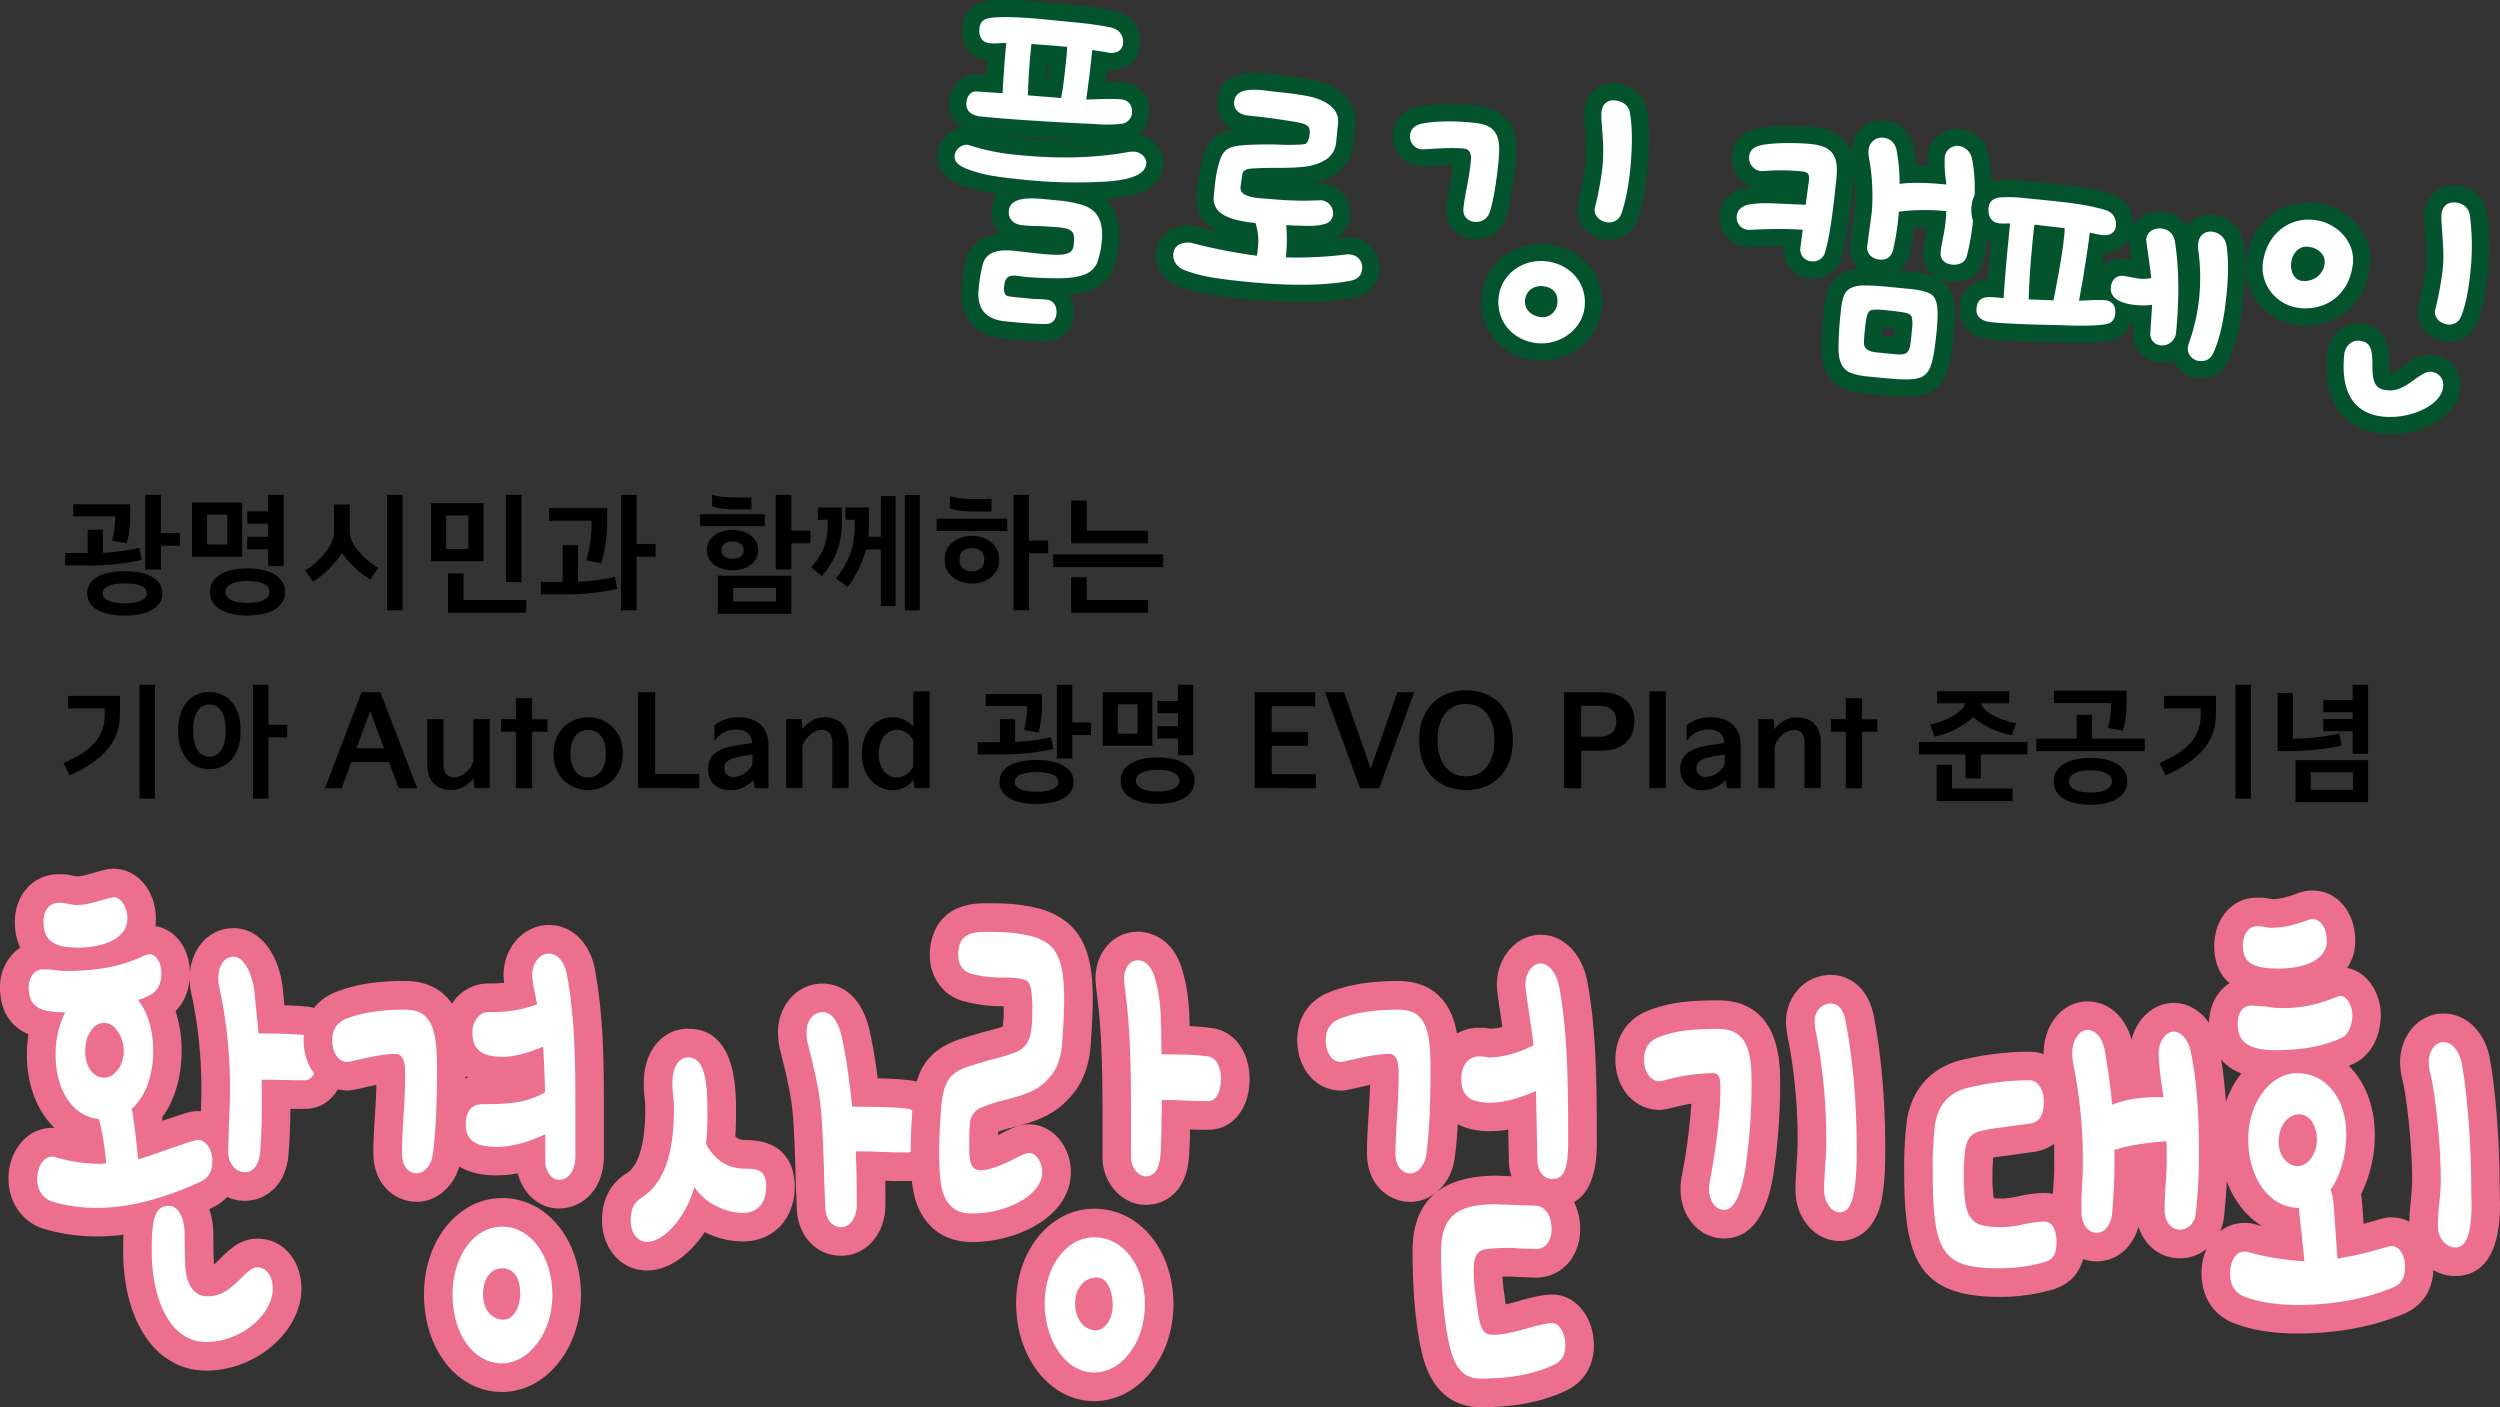 <svg xmlns="http://www.w3.org/2000/svg" viewBox="0 0 1238.75 697.27"><rect x="0" y="0" width="1238.75" height="697.27" fill="#333333" stroke="none"/><defs><style>.cls-1{fill:#ec708d;}.cls-2{fill:#fff;}.cls-3{fill:#03532d;}</style></defs><g id="Layer_2" data-name="Layer 2"><g id="BACKGROUND"><path d="M70.24,277.44a118.12,118.12,0,0,1-26.87,2.73H32.29V274H43.44V262.47H51v11.42a98.35,98.35,0,0,0,18-2.41ZM57.06,255.87H36.28v-6H64.54v6.41a54.61,54.61,0,0,1-1.71,12.93l-7.29-1.33a44.86,44.86,0,0,0,1.52-11Zm23.32,37.81v.63c0,6.41-6.71,10.72-18.56,10.72s-18.57-4.31-18.57-10.72v-.63C43.25,287.27,50,283,61.82,283S80.38,287.27,80.38,293.68Zm-7.66.12c0-2.72-3.55-4.75-10.9-4.75s-10.9,2-10.9,4.75v.38c0,2.73,3.54,4.76,10.9,4.76s10.9-2,10.9-4.76Zm7-29.68h9.44v6.28H79.75v11.8H72v-37h7.73Z"/><path d="M120,249v26.83H95.13V249Zm-7.41,20.81V255h-10v14.78ZM141.2,293v.64c0,6.66-6.72,11.35-18.57,11.35s-18.57-4.69-18.57-11.35V293c0-6.66,6.72-11.35,18.57-11.35S141.2,286.38,141.2,293Zm-7.67.13c0-3-3.55-5.27-10.9-5.27s-10.9,2.29-10.9,5.27v.38c0,3,3.55,5.26,10.9,5.26s10.9-2.28,10.9-5.26Zm-.7-12.62v-8.37H122.51V266h10.32v-6.53H122.51v-6.15h10.32v-8.12h7.74v35.33Z"/><path d="M173.31,263.55c0,5.58,5.83,12.81,14.07,17.89l-3.93,5.7a49,49,0,0,1-14-13.06,53,53,0,0,1-14.19,14.2l-4.06-5.58c8.18-5.07,14.32-13.13,14.32-19V250h7.8Zm18.44-18.33h7.73v57.15h-7.73Z"/><path d="M213.6,249.34h26v28.73h-26Zm7.47,6.09V272h11V255.43Zm8.62,28.67v13.19h31.05v6.28H222V284.1Zm21,4.31V245.22h7.73v43.19Z"/><path d="M286.39,288.22a95.28,95.28,0,0,0,18.31-2.41l1.21,6A118.18,118.18,0,0,1,279,294.5H268v-6.15h10.83v-18.2h7.61ZM293.11,258H272v-6.22h28.84v8.37a74.42,74.42,0,0,1-2.92,19l-7.41-1.52a63.79,63.79,0,0,0,2.6-17.83Zm31.74,11.54v6.28h-9.44v26.58h-7.73V245.22h7.73v24.29Z"/><path d="M379,254.86v5.83H346.88v-5.83Zm-3.36,17.95c0,5.65-5.26,9.77-12.68,9.77s-12.67-4.12-12.67-9.77v-.44c0-5.71,5.26-9.77,12.67-9.77s12.68,4.06,12.68,9.77Zm-3.3-20.42h-7.85c-3.74,0-8.18-.19-11.66-1.59v-5.71c2.91.95,6,1.4,11.66,1.4h7.85Zm-16.66,51.75v-18.9h36.43v18.9Zm1.77-31.39c0,2.53,2.22,4.12,5.51,4.12s5.52-1.59,5.52-4.12v-.32c0-2.54-2.22-4.12-5.52-4.12s-5.51,1.58-5.51,4.12Zm5.83,18.58v6.72h21.23v-6.72Zm38.28-28.41v6.27h-9.45v12.94h-7.73V245.22h7.73v17.7Z"/><path d="M417.14,251.44v7.23c0,10.08-2.66,18.39-9.95,26.82l-5.26-4.44c6.27-6.91,8.24-13,8.24-21.94v-1.59h-4.94v-6.08ZM436.47,266V245.85h7.29v54.49h-7.29v-28.1h-7.35a54.9,54.9,0,0,1-9.07,18.58l-5.83-4.18c7.48-9.39,9.32-17.45,9.32-27.21v-1.91h-4.63v-6.08h11.66v7.61a60,60,0,0,1-.38,6.91Zm11.85-20.74h7.41v57.15h-7.41Z"/><path d="M464.08,263.11V257h35v6.16Zm31,13.82v.7c0,6.6-5.71,11.48-13.5,11.48s-13.5-4.88-13.5-11.48v-.7c0-6.59,5.71-11.41,13.5-11.41S495.07,270.34,495.07,276.93Zm-3.8-23.47h-7.86c-4.69,0-9.19-.18-12.68-1.58v-6c2.92,1,6,1.4,12.68,1.4h7.86ZM487.72,277c0-3.3-2.41-5.46-6.15-5.46s-6.15,2.16-6.15,5.46v.57c0,3.3,2.41,5.51,6.15,5.51s6.15-2.21,6.15-5.51Zm31.62-9.14v6.28H509.9v28.23h-7.73V245.22h7.73v22.64Z"/><path d="M576.35,274.71V281h-54.5v-6.28ZM538.46,286v11.29h30.42v6.28H530.73V286Zm30.29-16.81h-38V248h7.73v15h30.23Z"/><path d="M31.44,378.07c15.19-6.38,20.44-13.76,20.44-24V351H33.75v-6.19H59.44v8.94c0,12.77-7.06,22.52-25,30.47Zm37.69,17.64V339.34h7.63v56.37Z"/><path d="M119.19,361.36v1.32c0,11-6,18.45-15.44,18.45s-15.44-7.44-15.44-18.45v-1.32c0-11,6-18.45,15.44-18.45S119.19,350.35,119.19,361.36Zm-7.37.07c0-7.7-3-12.33-8.07-12.33s-8.06,4.63-8.06,12.33v1.19c0,7.69,3,12.32,8.06,12.32s8.07-4.63,8.07-12.32Zm30.5-2.25v6.19H133v30.34h-7.62V339.34H133v19.84Z"/><path d="M161.06,390.52,179.19,343h9.31l18.19,47.55h-9.13l-4.81-12.95H174.12l-4.81,12.95Zm15.56-19.77h13.63l-6.81-18.39Z"/><path d="M211.68,356.36h8.06v22.33c0,3.63,1.26,6.51,5.26,6.51s8.18-3.63,9.56-8V356.36h8.06v34.16h-7.56l-.5-4.94c-2.13,2.87-5.94,5.88-10.88,5.88-7.5,0-12-4.51-12-12.77Z"/><path d="M248.24,362.55v-6.19h7.38V346h8.06v10.38h7.56v6.19h-7.56v28h-8.06v-28Z"/><path d="M274.3,372.88c0-9.89,7.19-17.46,17.13-17.46s17.13,7.57,17.13,17.46v1.06c0,10.07-7.19,17.52-17.13,17.52s-17.13-7.57-17.13-17.52Zm8.38,1.06c0,6.19,3.06,11.32,8.75,11.32s8.75-5.13,8.75-11.32v-1.06c0-6.13-3-11.26-8.75-11.26s-8.75,5.13-8.75,11.26Z"/><path d="M316.18,390.52V343h8.43v40.54h21.88v7Z"/><path d="M353.11,374.38c2.69-3,7.06-4.32,12.38-5.13l7.19-1.13c-.38-4.38-3.07-6.69-8.26-6.69A13.31,13.31,0,0,0,354,367.18v-7.82a18.65,18.65,0,0,1,12.12-3.94c8,0,14.69,4.07,14.69,14.14v21h-6.75l-.75-3.94c-3.19,3.06-6.56,4.88-11.5,4.88-6.88,0-10.94-4-10.94-10.51A9.94,9.94,0,0,1,353.11,374.38ZM363.36,385a10.89,10.89,0,0,0,9.5-6.44v-4.75l-4.06.68c-6.31,1.07-7.69,2.07-8.75,3.07a4.1,4.1,0,0,0-1.19,3A4.18,4.18,0,0,0,363.36,385Z"/><path d="M389.55,390.52V356.36h7.56l.5,4.94c2.13-2.87,5.94-5.88,10.88-5.88,7.5,0,12,4.51,12,12.76v22.34h-8.07V368.18c0-3.62-1.25-6.5-5.25-6.5s-8.19,3.63-9.56,8v20.83Z"/><path d="M442.36,355.42A13.35,13.35,0,0,1,452.55,360V342.6h8.06v47.92h-7.56l-.5-4.13a12.53,12.53,0,0,1-10.19,5.07c-8.25,0-15.31-6.82-15.31-18S434.11,355.42,442.36,355.42Zm1.87,29.84a9.51,9.51,0,0,0,8.32-5.44V367.06a9,9,0,0,0-8.19-5.44c-4.19,0-8.94,3.75-8.94,11.82S439.86,385.26,444.23,385.26Z"/><path d="M521.92,371.12a116.13,116.13,0,0,1-26.5,2.7H484.48v-6.07h11V356.36H503v11.26a95.74,95.74,0,0,0,17.75-2.38Zm-13-21.27h-20.5v-5.94h27.87v6.32A54.18,54.18,0,0,1,514.61,363l-7.19-1.31a44.49,44.49,0,0,0,1.5-10.89Zm23,37.29v.63c0,6.32-6.62,10.57-18.31,10.57s-18.32-4.25-18.32-10.57v-.63c0-6.32,6.63-10.57,18.32-10.57S531.92,380.82,531.92,387.14Zm-7.56.13c0-2.7-3.5-4.7-10.75-4.7s-10.76,2-10.76,4.7v.37c0,2.69,3.5,4.69,10.76,4.69s10.75-2,10.75-4.69ZM531.3,358h9.31v6.19H531.3v11.64h-7.63V339.34h7.63Z"/><path d="M571,343V369.5H546.47V343Zm-7.31,20.53V349h-9.82v14.58Zm28.25,22.95v.63c0,6.57-6.63,11.2-18.32,11.2s-18.31-4.63-18.31-11.2v-.63c0-6.56,6.63-11.19,18.31-11.19S591.92,380,591.92,386.51Zm-7.57.13c0-2.94-3.5-5.19-10.75-5.19s-10.75,2.25-10.75,5.19V387c0,2.94,3.5,5.19,10.75,5.19S584.35,390,584.35,387Zm-.68-12.45v-8.26H573.48v-6.07h10.19v-6.44H573.48v-6.07h10.19v-8h7.62v34.85Z"/><path d="M621.66,390.52V343h30v6.88H630.1v12.77h18.06v6.88H630.1v14.07H652v6.95Z"/><path d="M656.53,343H666l13.19,37.79L692.41,343h8.31l-17.31,47.55h-9.5Z"/><path d="M703.22,366.18c0-14,8.87-24.15,23.19-24.15s23.19,10.14,23.19,24.15v1.13c0,14-8.81,24.15-23.19,24.15s-23.19-10.14-23.19-24.15Zm9.12,1.13c0,10.2,5.19,17.39,14.07,17.39s14.06-7.19,14.06-17.39v-1.13c0-10.19-5.12-17.39-14.06-17.39s-14.07,7.2-14.07,17.39Z"/><path d="M775,390.52V343h19.06c8.82,0,15.75,5,15.75,13.95v1c0,8.95-6.93,14-15.75,14H783.47v18.64Zm8.44-25.46h9.37c4.75,0,8.06-2.76,8.06-7.2v-.94c0-4.44-3.31-7.19-8.06-7.19h-9.37Z"/><path d="M817.34,390.52V342.6h8.06v47.92Z"/><path d="M834.83,374.38c2.69-3,7.07-4.32,12.38-5.13l7.19-1.13c-.38-4.38-3.06-6.69-8.25-6.69a13.32,13.32,0,0,0-10.44,5.75v-7.82a18.66,18.66,0,0,1,12.13-3.94c8,0,14.68,4.07,14.68,14.14v21h-6.75l-.75-3.94c-3.18,3.06-6.56,4.88-11.5,4.88-6.87,0-10.94-4-10.94-10.51A9.94,9.94,0,0,1,834.83,374.38ZM845.09,385a10.89,10.89,0,0,0,9.5-6.44v-4.75l-4.07.68c-6.31,1.07-7.68,2.07-8.75,3.07a4.1,4.1,0,0,0-1.19,3A4.19,4.19,0,0,0,845.09,385Z"/><path d="M871.27,390.52V356.36h7.56l.5,4.94c2.13-2.87,5.94-5.88,10.88-5.88,7.5,0,12,4.51,12,12.76v22.34h-8.06V368.18c0-3.62-1.25-6.5-5.25-6.5s-8.19,3.63-9.57,8v20.83Z"/><path d="M907.21,362.55v-6.19h7.37V346h8.07v10.38h7.56v6.19h-7.56v28h-8.07v-28Z"/><path d="M950.83,367.62h53.75v6.2H981.52V385.7h-7.63V373.82H950.83Zm5.56-8.63c9-1.88,16.5-6.51,17.38-10.51H959.83v-6h35.76v6H981.65c.81,3.94,7.93,8,17.37,9.88l-2.12,5.95c-8.07-1.69-14.75-4.95-19.19-9A41.31,41.31,0,0,1,958.58,365Zm10.82,20v11.76h30v6.19H959.58V379Z"/><path d="M1036.58,366h26.12v6.19H1009V366h20V354.23h7.63ZM1054,386.83v.69c0,6.57-6.63,11.26-18.19,11.26s-18.19-4.69-18.19-11.26v-.69c0-6.57,6.63-11.26,18.19-11.26S1054,380.26,1054,386.83Zm-7.94-38.48H1017.7v-6.13h36v6.88A53.25,53.25,0,0,1,1052,362l-7.57-1.37a38.93,38.93,0,0,0,1.63-11.14Zm.37,38.6c0-2.94-3.5-5.25-10.62-5.25S1025.2,384,1025.2,387v.44c0,2.94,3.5,5.26,10.63,5.26s10.62-2.32,10.62-5.26Z"/><path d="M1070,378.07c15.19-6.38,20.44-13.76,20.44-24V351h-18.13v-6.19H1098v8.94c0,12.77-7.06,22.52-25,30.47Zm37.69,17.64V339.34h7.63v56.37Z"/><path d="M1160.26,369.44c-11.19,2.25-19.12,2.87-31.69,2.75V343.41h7.57v22.65h.31a108.07,108.07,0,0,0,22.63-2.63Zm-22.81,28V376.63h35.94v20.83Zm7.5-14.76v8.69h20.94V382.7Zm20.81-43.36h7.63V373.5h-7.63V362.3H1151.2v-6.07h14.56v-3.31H1151.2v-6.07h14.56Z"/><path class="cls-1" d="M102.18,679.14c-24.61,0-41.16-23.91-41.16-59.5,0-2.15,0-4.88.18-7.86a107.94,107.94,0,0,1-13.55.87,91.55,91.55,0,0,1-25.19-3.54c-10.92-3-18.25-13-18.25-25,0-14.16,9.45-25.25,21.52-25.25.42,0,.84,0,1.25,0-8.51-8.26-13.65-21.12-13.65-36.24a66.41,66.41,0,0,1,.76-10.17C2.84,507.59,0,497.8,0,489.19a23.57,23.57,0,0,1,10-19.65A30.09,30.09,0,0,1,7.37,456.7c0-13.39,9.25-23.49,21.51-23.49a26.21,26.21,0,0,1,7.19.67l1.79.34h1c.18,0,1.91-.06,7.37-1.68,6.41-1.94,8.32-2.1,10-2.1,11.77,0,21,10.87,21,24.75a26.43,26.43,0,0,1-.25,3.7c9.93,1.61,17.09,11.06,17.09,23.24v.33c.91-13,9.9-22.55,21.62-22.55,14.55,0,22.75,14.92,24.41,29.71l.85,8.49c4.34.13,7.94.34,10.87.63,11.37.92,19.58,11.56,19.58,25.45,0,14.63-8.46,25.25-20.12,25.25h-5.76l-1.65,0c0,7.69-.33,15.14-.92,22.72C141.57,588,131.08,595,121.3,595a20.94,20.94,0,0,1-8.71-1.9,24.11,24.11,0,0,1-7.9,5.5l-1,.46a38.48,38.48,0,0,1,2,12.5c0,6.27.17,11.46.31,15a43.07,43.07,0,0,0,3.46-3.26,56.18,56.18,0,0,1,6.79-5.89,19.45,19.45,0,0,1,11.41-3.67c12.37,0,21.7,10.64,21.7,24.75C149.31,659.78,126.85,679.14,102.18,679.14ZM80.55,555.34l1.82-.62c10.45-3.52,12.33-4.15,15.43-4.15.58,0,1.15,0,1.72.08.17-3.58.26-7.13.26-10.59a222.41,222.41,0,0,0-4.71-46.61,35.41,35.41,0,0,1-1.08-8.8v-.13c-.44,6.71-2.78,12.21-7,16.46a62,62,0,0,1,3,19.43c0,13.26-3.41,24.77-9.72,33.32C80.4,554.25,80.48,554.79,80.55,555.34Z"/><path class="cls-2" d="M20.82,480.37h3.51l6.83.76c16.66,0,28.76-2,40.69-7.81l2.1-.5c3.51,0,6,4.28,6,9.31,0,7.81-3.68,11.09-11.57,13.35,4.91,6,7.54,15.61,7.54,24.93,0,12.34-3.68,22.92-10.7,29,.71,1.76,2.46,16.11,3.16,24.93,1.75-.25,7-2,16-5.29,8.24-2.77,12.62-4.28,13.5-4.28,4.21,0,7.36,4.78,7.36,10.57,0,5-2.1,8.57-6.13,10.33-18.77,8.56-35.77,12.85-51.38,12.85a77.32,77.32,0,0,1-21.4-3c-4.73-1.26-7.89-5.54-7.89-11.33,0-6,3.16-11.08,7.37-11.08.88,0,1.4,0,1.58.25a77,77,0,0,0,20.51,3.27,20.34,20.34,0,0,0,4.74-.25,147.67,147.67,0,0,0-3.51-21.66l-.17-.25c-12.63-1.26-21.4-13.85-21.4-31.73a46.45,46.45,0,0,1,4.74-21.15c-11.93,0-18.07-2.27-18.07-12.34C14.15,484.15,17.31,480.37,20.82,480.37Zm8.07-33a12.21,12.21,0,0,1,3.68.25l2.63.51a12.17,12.17,0,0,0,3.68.25c2.63,0,6.31-.76,11.4-2.27a38,38,0,0,1,6-1.51c4,0,6.84,5.29,6.84,10.58,0,9.82-11.75,14.35-24.37,14.35-11.23,0-17.19-2.77-17.19-12.84C21.52,450.9,24.68,447.38,28.89,447.38ZM51.68,534c4.91,0,9.65-6,9.65-13.09,0-7.31-4.56-14.11-9.65-14.11-5.43,0-9.47,6.3-9.47,14.11S46.25,534,51.68,534Zm23.5,85.63c0-15.11,1.4-22.16,8.42-22.16,4.91,0,7.89,6.29,7.89,14.1,0,6.55.17,12.09.35,16.37.52,7.81,3.86,14.36,10.87,14.36,6.31,0,10.7-2.78,16.83-9.07a39.9,39.9,0,0,1,4.91-4.28,5.21,5.21,0,0,1,3.16-1c4.38,0,7.54,4.53,7.54,10.58,0,12.84-15.78,26.44-33,26.44C85.35,665,75.18,645.83,75.18,619.64Zm40.51-145.57c5.61,0,9.47,9.32,10.34,17.13l2.11,20.9c10,0,17.53.25,22.44.76,4,.25,6.67,5.29,6.67,11.33s-2.46,11.08-6,11.08h-5.43L135,535h-5.43c.17,1.76.17,6.3.17,13.1,0,8.56-.35,16.11-.87,22.91-.53,6.05-3.33,9.83-7.54,9.83-4.39,0-8.24-4.29-8.24-10.08l.35-15.11c.35-5.29.52-10.58.52-15.61a235.23,235.23,0,0,0-5.08-49.87,21.08,21.08,0,0,1-.7-5.54C108.15,478.36,111.3,474.07,115.69,474.07Z"/><path class="cls-1" d="M248.8,689.72c-22.06,0-38.7-20.82-38.7-48.42,0-26.73,17-47.66,38.7-47.66,22.27,0,39.06,20.7,39.06,48.16C287.86,668.22,270.34,689.72,248.8,689.72ZM277,598.8c-10.6,0-18.27-8.29-20.4-17.41a55.74,55.74,0,0,1-10.46,1c-8.28,0-14.25-1.76-18.56-4.37-2.93,10.15-11.44,17.47-21.07,17.47-10.69,0-21.52-8.33-21.52-24.24,0-5.84.44-13.34.91-20.57.3-4.55.51-8.93.6-13.12-2.29.45-5.05,1.06-8.38,1.87l-.69.15-2.63.5a14,14,0,0,1-2.66.25c-12.37,0-21.7-10.74-21.7-25,0-10.09,4.76-18.13,13.41-22.64l.79-.38c9.34-4.16,21.3-6.26,35.56-6.26,8.66,0,15.56,2.48,20.49,7.39a27.19,27.19,0,0,1,3.3,3.86,21.3,21.3,0,0,1,17.94-10c3.14,0,5.61-.08,7.86-.3a31,31,0,0,1-.27-3.92c0-13.64,10.05-24.74,22.4-24.74,11.29,0,20.26,8.55,22.83,21.78,3.73,20.28,4.47,40.24,4.47,65.92v26.7C299.25,589.87,288.07,598.8,277,598.8Zm-46.36-64.36c.44-.16.89-.32,1.34-.45-.46-.26-.9-.53-1.33-.81C230.68,533.6,230.68,534,230.67,534.44Z"/><path class="cls-2" d="M170.42,505.3c7.36-3.27,17.36-5,29.81-5,4.73,0,8.24,1,10.52,3.27,4.38,4.28,5.78,11.33,5.78,26.19q0,27.59-2.1,42.31c-.7,5.29-4.21,9.32-7.89,9.32-4.38,0-7.36-3.78-7.36-10.07,0-5,.35-11.59.87-19.65.53-7.81.7-14.35.7-19.64,0-6.3-1.22-9.82-4.73-9.82-4.74,0-11.93,1.26-21.22,3.52l-2.63.51c-4.38,0-7.54-4.54-7.54-10.83C164.63,510.59,166.56,507.32,170.42,505.3ZM248.8,607.8c14.38,0,24.9,14.86,24.9,34s-12.1,33.75-24.9,33.75c-14,0-24.55-14.36-24.55-34.25C224.25,622.66,234.77,607.8,248.8,607.8Zm-9.47-60.69c14.91,0,21.75-1,30.69-5.79,0-5.8-.35-13.35-.88-22.67-8.06,3.28-14.73,5-19.81,5-9.65,0-15.26-2.77-15.26-12.09,0-5.79,3.68-10.07,7.89-10.07,10,0,14.91-.76,24.2-3.78l-1.58-7.81a47,47,0,0,1-.87-6.8c0-6,3.85-10.58,8.24-10.58s7.71,4,8.94,10.33c3.33,18.13,4.21,36.26,4.21,63.21v26.7c0,7.05-3.16,11.83-8.07,11.83-4.38,0-6.84-5.54-6.84-8.31V562c-9.11,4.28-17.18,6.29-24,6.29-9.64,0-15.43-2.77-15.43-11.08C230.74,550.38,233.9,547.11,239.33,547.11ZM249.5,653.89c4.74,0,8.24-5.79,8.24-12.84,0-8.31-3.33-12.6-9.11-12.6-5.09,0-9.3,5-9.3,12.85S243.89,653.89,249.5,653.89Z"/><path class="cls-1" d="M320.54,629.52c-12.67,0-22.22-10.74-22.22-25,0-12.94,6.62-19.73,12.17-23.15,7.59-4.83,9.22-19.8,9.22-31.5,0-1.22,0-2.21,0-2.92,0-.24-.07-.48-.09-.71l-.3-3a46.32,46.32,0,0,1-.3-7c0-15.36,9.2-26.51,21.87-26.51,23.8,0,23.8,29.69,23.8,40.86,0,5-.1,9-.32,12.47,1.45,1.49,3,1.82,5.1,1.82,22,0,24.33,16.08,24.33,23,0,16.05-10.58,27.26-25.73,27.26a43.35,43.35,0,0,1-18.9-4.59C341.94,621.39,331.61,629.52,320.54,629.52Zm96.27-7.3c-12.37,0-21.64-9.91-22-23.57,0,0-.53-13.39-.53-13.49-.17-8.84-.52-17.81-1-26.65-.64-12.12-1.78-18.57-6.78-38.4a37.45,37.45,0,0,1-1-8.51c0-13.59,9.68-24.24,22-24.24,5.19,0,17.82,2.11,23,21.63,0,.11.06.21.09.33a246.3,246.3,0,0,1,4.28,25,150.85,150.85,0,0,1,16.12,1c11.38,1.07,19.26,11.41,19.26,25.42,0,16.08-10.12,24.49-20.11,24.49h-7l-4.49-.17q.08,5.36.07,12C438.68,611.37,429.28,622.22,416.81,622.22Z"/><path class="cls-2" d="M333.17,536.28c0-7,3-12.34,7.71-12.34,7.54,0,9.65,9.32,9.65,26.69a136.51,136.51,0,0,1-.71,16.12c4.39,8.31,10.88,12.34,19.64,12.34,7,0,10.17,1.51,10.17,8.82,0,8.81-4.73,13.09-11.57,13.09-8.59,0-19.11-5-24-12.84-3.69,13.85-14.56,27.2-23.5,27.2-4.38,0-8.07-4-8.07-10.83,0-5.29,1.76-8.82,5.44-11.08,10.7-6.8,16-21.16,16-43.57a32.61,32.61,0,0,0-.18-5l-.35-3.52A34.51,34.51,0,0,1,333.17,536.28Zm74.35-34.75c4.21,0,7.36,3.77,9.29,11.08,2.1,8.81,3.86,20.9,5.44,35.76,12.8,0,21.92.25,27.18,1,4.21.25,6.66,5,6.66,11.33,0,6-2.45,10.32-6,10.32h-6.49l-13.15-.5H424q.53,8.69.53,26.44c0,6.3-3.33,11.08-7.72,11.08s-7.71-3.77-7.89-9.82l-.53-13.34q-.25-13.6-1.05-27.2c-.7-13.35-2.1-20.91-7.19-41.05a23,23,0,0,1-.52-5C399.63,505.56,403.13,501.53,407.52,501.53Z"/><path class="cls-1" d="M542.21,694.25c-21.71,0-38.71-21.27-38.71-48.42,0-26.3,17-46.91,38.71-46.91,22.37,0,39.23,20.39,39.23,47.41C581.44,672.75,563.84,694.25,542.21,694.25Zm-60.67-78.83c-9,0-16.65-3.29-21.67-9.28-8-9.32-8.62-20.86-8.62-37.37,0-4.57.26-10.45.91-20.32,0-.1,0-.2,0-.3,1.44-16.53,6.13-27.94,25-33.73l9.15-2.78,1.44-.38c3.71-.95,6.95-1.78,9.1-2.58a53.62,53.62,0,0,0,.46-8.41v-1.7H497A72.23,72.23,0,0,1,477.11,496l-.31-.09c-9.92-3.09-16.08-11.85-16.08-22.84,0-6,2-25.5,27.3-25.5,9.8,0,15.65.35,19.85,1.22,7.61,1.11,13.44,3.15,18.28,6.4,13.48,8.74,15.31,25,15.31,39.79,0,5.49-.29,12.2-.91,21.13-.47,9.44-2.91,17.52-7.25,23.74l-.26.36c-8.26,11.11-17.32,15-32.17,18.64-2.25.56-4.4,1.21-6.29,1.89,0,.54-.06,1.11-.08,1.69l1.45-.73c5.51-2.88,9.62-4.58,14-4.58,11.39,0,20.65,10.65,20.65,23.74C530.59,602.21,505.13,615.42,481.54,615.42ZM567.63,597c-11.56,0-21.34-10.76-21.34-23.49V554.66c0-27.29-.48-45.53-3-63.77,0-.21-.06-.43-.07-.64l-.36-3.78c0-.44-.06-.87-.06-1.31,0-13.39,9-23.49,21-23.49,3.7,0,16.21,1.28,21.67,17.77,0,.14.1.29.14.43,2.7,9.13,3.56,16.06,3.89,28.61a92.76,92.76,0,0,1,10.59.89c11.27,1.18,19.07,11.49,19.07,25.4,0,14.48-8.46,25-20.12,25h-5.78l-.61,0-3-.13c-.07,5.79-.25,10.42-.53,13.83C587.81,590.81,577.16,597,567.63,597Z"/><path class="cls-2" d="M466.28,549.38c1.23-14.11,4.38-18.14,15.08-21.41l9.12-2.77a107.07,107.07,0,0,0,12.1-3.53c7.19-2.77,8.94-7.55,8.94-21.4a43.46,43.46,0,0,0-.17-5.8c-.7-9.06-2.11-9.06-8.25-9.82-.7-.25-2.8-.25-6.13-.25a57.65,57.65,0,0,1-16-2c-4-1.25-6.14-4.53-6.14-9.31,0-8.82,4.56-11.33,13.15-11.33,8.25,0,14,.25,17.37,1,5.43.76,9.64,2,13,4.28,6.31,4,8.94,12.09,8.94,28,0,5.79-.35,12.59-.87,20.14q-.52,10.59-4.74,16.63c-5.43,7.3-10.87,10.07-24.2,13.34A65.86,65.86,0,0,0,485,549.38a9,9,0,0,0-4.38,7.3c-.18,2.26-.35,5-.35,8.06,0,8.81-.35,15.11,5.61,15.11,3.68,0,9.12-1.76,16.48-5.54,3.86-2,6.32-3,7.54-3,3.51,0,6.49,4.53,6.49,9.57,0,11.33-17.36,20.4-34.89,20.4-4.91,0-8.6-1.52-10.88-4.29-4.38-5-5.26-11.83-5.26-28.2C465.4,564,465.75,557.44,466.28,549.38Zm75.93,63.71c14.55,0,25.08,14.36,25.08,33.25s-11.58,33.74-25.08,33.74c-14.38,0-24.55-16.12-24.55-34.25C517.66,627.19,528.71,613.09,542.21,613.09Zm.88,46.09c4.38,0,8.24-5.54,8.24-12.34,0-7.81-3-13.85-7.89-13.85-5.79,0-10.7,5-10.7,12.84C532.74,653.89,537.3,659.18,543.09,659.18Zm20.69-183.34c3.68,0,6.49,2.77,8.24,8.06,3,10.07,3.33,16.62,3.51,38.53,10.69,0,18.23.25,22.79,1,4,.25,6.67,5,6.67,11.33,0,6-2.46,10.83-6,10.83h-5.78l-11.75-.51H575.7c0,4,0,6.55-.17,7.81,0,8.56-.18,15.11-.53,19.39q-.79,10.58-7.36,10.58c-3.51,0-7.19-4.28-7.19-9.32V554.66c0-28.45-.53-46.84-3.16-65.73l-.35-3.77C556.94,479.87,559.74,475.84,563.78,475.84Z"/><path class="cls-1" d="M733.9,697.27c-24.07,0-28.68-23.17-30.19-30.79-2.51-12.75-3.78-28.41-3.78-46.59,0-24.77,14-37.34,41.51-37.34H742l6.86.27a27.49,27.49,0,0,1-1.21-7.33l-.32-15.8a50.52,50.52,0,0,1-8.85.82c-6.91,0-12.16-1.36-16.14-3.47-.37,6.53-.9,12.16-1.59,17-1.62,12.19-11,21.49-21.9,21.49-10.7,0-21.52-8.33-21.52-24.24,0-5.86.43-13.35.9-20.57.31-4.55.51-8.94.61-13.12-2.29.45-5.06,1.06-8.38,1.87l-.69.15-2.63.5a14,14,0,0,1-2.66.25c-12.37,0-21.7-10.74-21.7-25,0-10.09,4.76-18.13,13.4-22.64l.8-.38c9.34-4.16,21.3-6.26,35.55-6.26,8.67,0,15.57,2.49,20.5,7.39s7.6,10.94,8.87,18.65a21.94,21.94,0,0,1,11-2.87h1.58a13.79,13.79,0,0,1,2.23.18l1.92.3a28,28,0,0,0,5.79-.9c0-.24-1-6.83-1-6.83-1.59-10.27-1.72-12.53-1.72-14.09,0-13.65,9.73-24.75,21.69-24.75,10.94,0,19.94,8.7,22.94,22.16,0,.18.08.36.11.54,4.07,22.29,4.79,43.35,4.79,79.36,0,6.55,0,23.82-11.25,30.43a29.89,29.89,0,0,1,3,13.39c0,13.68-9.33,24-21.7,24l-8.5-.26a14.79,14.79,0,0,1-1.87-.18c-1-.06-3.6-.06-5.94-.06h-.49c.1,2.3.32,4.6.66,7.05l.7,5c.08.62.16,1.19.23,1.72,1.63-.36,3.63-.86,6.05-1.55,8.32-2.39,13.11-3.33,17-3.33,11.58,0,20.64,11.1,20.64,25.26,0,9.79-4.76,17.8-13.06,22C764.85,694.5,750.89,697.27,733.9,697.27Z"/><path class="cls-2" d="M662.7,505.3c7.37-3.27,17.36-5,29.81-5,4.74,0,8.24,1,10.52,3.27,4.39,4.28,5.79,11.33,5.79,26.19q0,27.59-2.1,42.31c-.7,5.29-4.21,9.32-7.89,9.32-4.39,0-7.37-3.78-7.37-10.07,0-5,.35-11.59.88-19.65.52-7.81.7-14.35.7-19.64,0-6.3-1.23-9.82-4.73-9.82-4.74,0-11.93,1.26-21.22,3.52l-2.63.51c-4.39,0-7.54-4.54-7.54-10.83C656.92,510.59,658.84,507.32,662.7,505.3Zm82.24,113.08c-3,0-5.61.25-8.24.5-4.73.76-6.48,3.28-6.48,10.33a89.21,89.21,0,0,0,.87,12.34l.7,5c1.41,11.08,2.63,14.86,8.07,14.86,3.68,0,9.12-1,16.13-3,6.14-1.76,10.52-2.77,13.15-2.77,3.51,0,6.49,5,6.49,11.08,0,4.54-1.75,7.56-5.26,9.32-9.82,4.79-21.92,7.05-36.47,7.05-9.12,0-13.5-5.28-16.31-19.39-2.28-11.58-3.51-26.19-3.51-43.82,0-18.13,9.12-23.17,27.36-23.17l19.81.76c4.38.25,7.54,4.78,7.54,11.58,0,6.05-3.16,9.82-7.54,9.82l-8.06-.25A62,62,0,0,0,744.94,618.38Zm-12.09-94.94h1.57l3.16.5c7,0,14.38-2,22.27-6-.17-2.27-1.05-8.06-2.46-17.89q-1.57-10.18-1.57-12.08c0-5.8,3.5-10.58,7.54-10.58,4.21,0,7.71,4.78,9.12,11.08,3.68,20.15,4.55,38.78,4.55,76.81,0,12.85-1.57,18.89-7.71,18.89-4.21,0-7.36-3.27-7.54-9.07l-.7-34.5c-8.77,3.78-16.31,5.79-22.62,5.79-9.3,0-14.38-2.77-14.38-11.83C724.08,527.72,727.76,523.44,732.85,523.44Z"/><path class="cls-1" d="M911.55,614.92c-12.06,0-21.87-11.21-21.87-25a74.62,74.62,0,0,1,.22-7.53s.35-6.14.36-6.29c.32-3.66.47-7.3.47-11.11a263.55,263.55,0,0,0-5.15-52.33,11.85,11.85,0,0,1-.2-1.31l-.35-3.28a12.62,12.62,0,0,1-.08-1.51c0-13.17,9.76-23.48,22.22-23.48,8,0,17.72,5,21,19,0,.15.07.3.1.46,3.91,19.74,5.88,42.44,5.88,67.47,0,11.42-.67,19.64-2.12,25.87C927.91,613.55,915.32,614.92,911.55,614.92Zm-57.34-1.26c-12.07,0-21.52-10.76-21.52-24.49a34.05,34.05,0,0,1,.81-7.38,290.21,290.21,0,0,0,4.57-34.94c-3,.5-6.24,1.21-9.72,2.12-.25.07-.5.13-.76.18l-2.45.5a13.55,13.55,0,0,1-2.84.29c-12.47,0-21.87-10.74-21.87-25,0-10.1,4.88-18.44,13.38-22.89l.76-.37c11.18-5,22.38-6,36.83-6,14,0,30.64,6.78,30.64,39.1a296.55,296.55,0,0,1-3.33,47.08C877.35,589.82,873.28,613.66,854.21,613.66Z"/><path class="cls-2" d="M847.37,584.63c3.33-18.13,5.09-33.24,5.09-45.33,0-5.79-.7-7.55-4-7.55a94.23,94.23,0,0,0-23.67,3.52l-2.45.51c-4.39,0-7.72-4.54-7.72-10.83,0-4.79,1.93-8.31,5.79-10.33,8.41-3.78,17-4.78,31-4.78,11.92,0,16.48,7.55,16.48,24.93a283.5,283.5,0,0,1-3.16,44.83c-2.28,13.34-5.78,19.89-10.52,19.89-4.21,0-7.36-4.53-7.36-10.32A20.08,20.08,0,0,1,847.37,584.63Zm59.8-87.39c3.5,0,6,2.77,7.19,8.06C918,523.94,920,545.6,920,570c0,9.82-.53,17.37-1.76,22.66s-3.33,8.06-6.66,8.06c-4,0-7.71-5-7.71-10.83a60.65,60.65,0,0,1,.17-6.29l.35-6.3c.35-4,.53-8.06.53-12.34a276.46,276.46,0,0,0-5.44-55.15l-.35-3.28C899.1,500.77,902.78,497.24,907.17,497.24Z"/><path class="cls-1" d="M991,642.62c-40.62,0-47.47-19.13-47.47-62a193.43,193.43,0,0,1,1.17-24.28c2.13-16.9,12.91-28.45,29.57-31.65a141.69,141.69,0,0,1,31.46-3.57,19.63,19.63,0,0,1,6.89,1.23v-.4c0-14.45,9.53-25.76,21.69-25.76,10.31,0,18.7,7.38,21.89,19,2.56-10.52,11-18.25,20.9-18.25,10.2,0,19.26,8.34,22,20.28,3.09,14.14,4.57,31.36,4.57,52.82a281.33,281.33,0,0,1-1.68,32.91c-1.28,11.65-10.64,20.54-21.77,20.54-9.77,0-17.66-6.33-20.61-15.66-2.9,10.35-10.86,17.17-20.77,17.17a20.17,20.17,0,0,1-6.67-1.12c-2.54,9.42-9.42,13.46-15.38,15.18A94.35,94.35,0,0,1,991,642.62Zm-3.11-48.9c1,.09,2.48.17,4.51.17a43.47,43.47,0,0,0,7.94-1.2,65.35,65.35,0,0,1,12.57-1.57,19.67,19.67,0,0,1,4.33.47c0-1,.08-1.78.14-2.5l.34-6.45c0-.31,0-.61.08-.92.08-1,.08-5,.08-8.92,0-2,0-3.95-.1-5.95a22.58,22.58,0,0,1-9.47,3.82L991,573.07c-1.12.14-2.19.28-3.38.52-.24,3-.36,5.94-.36,9A73.64,73.64,0,0,0,987.9,593.72Z"/><path class="cls-2" d="M957.69,580.6a180.14,180.14,0,0,1,1-22.41q2.1-16.62,18.41-19.64a128.4,128.4,0,0,1,28.59-3.28c4,0,7,4.54,7,10.33,0,6.8-1.93,10.32-6.66,11.08l-16.31,2.26a58.21,58.21,0,0,0-7.19,1.26c-5.79,1-8.07,3.78-8.94,10.83-.35,3.78-.53,7.56-.53,11.59,0,7.81.53,13.35,1.58,16.87a10.94,10.94,0,0,0,5.26,6.8c2.45,1.26,6.66,1.76,12.45,1.76a55.27,55.27,0,0,0,10.87-1.51,53.48,53.48,0,0,1,9.64-1.26c4,0,6.14,4,6.14,10.33,0,6-1.75,8.56-6.14,9.82a79.91,79.91,0,0,1-21.91,3C962.6,628.45,957.69,621.4,957.69,580.6Zm76.63-70.26c4.21,0,7.36,4,8.59,10.07,1.58,9.07,2.81,18.14,3.68,27,6.14-2.52,13.68-3.78,22.45-3.78h3l-.88-5.79a145.55,145.55,0,0,1-1.57-15.86c0-5.8,3.5-10.84,7.54-10.84,3.5,0,7,4,8.24,9.32,2.81,12.85,4.21,29.22,4.21,49.62a270.31,270.31,0,0,1-1.58,31.23c-.53,4.78-4,8-7.72,8-4.38,0-7.71-3.77-7.71-9.82q0-6,.52-12.09c.18-4,.53-8.06.53-12.34,0-4.78,0-8.06-.18-9.57-11,.76-19.63,2.27-25.77,4.29a300.29,300.29,0,0,1-1.06,31c-.52,6-3.5,10.07-7.71,10.07s-7.54-4.28-7.54-10.07c0-5.54,0-9.07.17-10.58l.35-6.8c.18-1.51.18-5,.18-10.57a241.59,241.59,0,0,0-4.73-45.59,26.27,26.27,0,0,1-.53-5.28C1026.78,515.63,1030.11,510.34,1034.32,510.34Z"/><path class="cls-1" d="M1138.33,660.75c-12,0-22.11-1.61-30.94-4.93-10.28-3.69-16.54-13-16.54-24.85,0-14.25,9.1-25,21.17-25a18.41,18.41,0,0,1,6.56,1l2.29.58c-12.73-7.78-21.08-23.75-21.08-43.06,0-12.67,4.13-24.17,10.82-32.62-14.2-5.49-16.08-17.89-16.08-24.05,0-10,4.37-17,10.26-20.65-5.94-5-7.63-12-7.63-18.38,0-13.68,9-24,21-24h2.1a15,15,0,0,1,2.41.2l3.12.54c3.64-.08,6.25-.6,12.61-2.85a18.4,18.4,0,0,1,7.64-1.42c12,0,21,10.75,21,25a24.21,24.21,0,0,1-4,13.36c10.36,2,16.64,12.95,16.64,23.15,0,11.53-5.55,21.09-14.21,24.62-.53.25-1.06.48-1.6.72,8,8,12.83,20,12.83,34.1a65.6,65.6,0,0,1-6.77,29.51c.26,1.67.44,3.47.59,5.41l.64,9.26c2.4-.64,4.8-1.32,7.22-2.06.28-.09.57-.17.86-.24l2.1-.5a14.11,14.11,0,0,1,3.3-.39,20,20,0,0,1,9.2,2.18c.08-3.47.33-7.09.76-11a95.47,95.47,0,0,0,.61-10.28c0-14.51-2.33-38.59-4.7-48.61a38.84,38.84,0,0,1-1.26-9.06c0-13.6,9.45-24.24,21.52-24.24,11,0,20.18,8.7,22.81,21.67,3,15.67,5,42.05,5,64.38,0,0,.17,8.61.17,8.7,0,29.2-12.08,35.33-22.22,35.33a21.33,21.33,0,0,1-10.78-2.94c-.61,13-8.29,19-14.79,21.73C1175.41,657.51,1157.73,660.75,1138.33,660.75Z"/><path class="cls-2" d="M1114,564.49c0-18.64,11.4-32.74,24.2-32.74,14,0,24.37,12.08,24.37,30.47,0,10.33-3,20.65-7.89,27.45.88,1.26,1.41,4,1.76,8.56l1.75,25.44a191.48,191.48,0,0,0,24.38-5.79l2.1-.51c4.21,0,7,4.28,7,10.33,0,5.79-1.93,8.56-6.13,10.32-14,5.8-29.82,8.57-47.17,8.57-10,0-18.59-1.26-26-4-4.91-1.77-7.36-5.8-7.36-11.59,0-6,2.8-10.83,7-10.83a3.91,3.91,0,0,1,1.93.25,134.43,134.43,0,0,0,27.88,4.54c-.17-2.27-.7-7.81-1.75-16.62l-1-9.82C1124.47,598.49,1114,583.63,1114,564.49Zm1.58-66.24,7.54.5a36.52,36.52,0,0,0,7.54.76,66,66,0,0,0,27-5.54l1.93-.5c3.33,0,6,5,6,9.31,0,5.29-2.1,10.33-5.61,11.59-8.59,4-19.28,6-32.44,6-11.92,0-18.76-3.27-18.76-12.59C1108.69,501.78,1111.32,498.25,1115.53,498.25Zm2.63-39.29h2.1l4.39.76c6.83,0,11-1,19.46-4,.18-.25.88-.25,1.93-.25,4,0,6.84,4.78,6.84,10.83,0,9.32-11.05,13.6-23.67,13.6-11.4,0-17.89-2-17.89-11.08C1111.32,463,1114.13,459,1118.16,459Zm20.34,118.87c4.91,0,9.47-6,9.47-13.09s-3.68-12.59-8.59-12.59c-5.79,0-10.35,5.54-10.35,13.6C1129,572.55,1133.42,577.83,1138.5,577.83Zm72.25-61.45c4.2,0,7.71,4.29,8.94,10.33,2.81,14.86,4.74,40.8,4.74,61.7l.17,8.56c0,13.35-2.28,21.16-8.07,21.16-4.38,0-8.59-4.53-8.59-10.33a107.94,107.94,0,0,1,.7-11.83,106.11,106.11,0,0,0,.71-11.84c0-14.86-2.29-40-5.09-51.88a25.5,25.5,0,0,1-.88-5.79C1203.38,520.67,1206.71,516.38,1210.75,516.38Z"/><path class="cls-3" d="M497.29,167.71c-14.46-1.43-22.24-10.86-20.82-25.23A90.55,90.55,0,0,1,478.66,129c0-.09,0-.19.08-.29,1.69-5.65,6.05-12,17-13a14.41,14.41,0,0,1-4.3-12.18,14.2,14.2,0,0,1,2.73-7.39,77.78,77.78,0,0,1-18.86-4.76l-.28-.12c-7.58-3.39-11.09-8.47-10.44-15.08a14.86,14.86,0,0,1,12-12.81,13.89,13.89,0,0,1-6.25-13.3c.79-8,6.6-13.59,13.81-13.26l4.66.29q.24-3.69.53-7.26c-8.36-1-13.35-7.7-12.45-16.78.67-6.79,5.46-11.6,12.52-12.56,5.91-.91,15.8-.65,31,.85l15.69,1.55c5.37.53,10.75,1.33,16,2.38l.36.08c8.41,2.06,13.32,8.74,12.5,17-.8,8.09-7.44,13.14-16.14,12.28h-.08q-.35,2.92-.73,5.9c3,0,6.35,0,8.43.19,8.31.82,13.73,7.64,12.88,16.22a14.27,14.27,0,0,1-5.37,9.85c7.55,1.14,13.21,8,12.49,15.24C575,96.58,555.52,98,549.13,98.46l-1.34.1c4.15,3.92,7.68,10.5,6.6,21.43a51,51,0,0,1-2.84,13.29c-.06.16-.12.31-.19.46-4.33,9.47-13.5,11.81-21.72,12.44a15.84,15.84,0,0,1,2.28,10.16c-.65,6.6-5,11.5-11.07,12.5C518.37,169.2,513.75,169.34,497.29,167.71Zm-.51-100.48c2.74.45,5.67.82,8.78,1.13a218.51,218.51,0,0,0,26.56,1.11C519,68.82,507.07,68.06,496.78,67.23Zm22-36.34q-.35,4.19-.59,8.53l.47,0c.33-2.46.65-5.26,1-8.5Z"/><path class="cls-2" d="M479.34,71.72l1.63.47a108.23,108.23,0,0,0,23.76,4.63c20.06,2,38.08,1.48,54.37-1.49a11.57,11.57,0,0,1,3.21-.14c3.17.31,6,3,5.65,6-.49,5-7,7.84-19.45,8.75a250.18,250.18,0,0,1-42.24-1c-12.83-1.27-20.32-2.47-27.79-5.49-3.94-1.76-5.75-3.47-5.46-6.49A6.23,6.23,0,0,1,479.34,71.72Zm4.43-26.39,13,.83c.52-9.86,1.17-18,1.84-24.82a29.92,29.92,0,0,0-3.66.09,22.55,22.55,0,0,1-4.42,0c-4.07-.4-5.62-3.3-5.2-7.52.28-2.87,2-4.54,5.21-5,5.42-.83,15.13-.49,29,.89l15.69,1.54c5.58.56,10.67,1.37,15.16,2.26,4.16,1,6.47,3.85,6.07,7.92-.34,3.47-3.09,5-6.86,4.66l-.3,0-.44-.2-7.65-1.21c-.67,6.8-1.62,14.93-3,24.55l6-.17a110.42,110.42,0,0,1,11.42.06c3.62.36,5.63,3.15,5.26,6.92a5.83,5.83,0,0,1-4.78,5.17,68,68,0,0,1-14.63.08l-5.61-.25c-20.92-1-37.56-2.18-49.78-3.39-4.67-.46-7.65-2.74-7.24-6.82C479.11,47.76,480.89,45.2,483.77,45.33Zm44,80.57c3.12-.76,4-1.89,4.31-5.07.61-6.19-.78-7.54-7.87-8.24l-8.78-.57a82.11,82.11,0,0,1-8.79-.41c-4.38-.43-7.17-3-6.75-7.22.55-5.59,6.91-6.79,17.62-5.73l6.18.61a58.21,58.21,0,0,1,12.72,2.33c7.24,2.24,10.48,8,9.54,17.56a43.06,43.06,0,0,1-2.31,11.05c-2.33,5.1-7.11,7.22-16.89,7.63a180.41,180.41,0,0,1-18.53-.61l-4.66-.61c-3.77-.38-5.56.82-6,5.2a6.79,6.79,0,0,0-.06,2.13c.35,2.62,1.09,2.85,5.31,3.26l9.2.91,4.41.13,2.26.23c3.47.34,5.15,3.4,4.79,7-.25,2.56-1.67,4.56-4,4.94q-3.71.54-21.36-1.2c-9.8-1-14.15-6.27-13.2-15.94a81.26,81.26,0,0,1,2-12.15c1.59-5.33,5.8-7.81,15.3-6.88l12.35,1.38C521.32,126.33,525.73,126.46,527.76,125.9ZM509.32,47.24l16.47,1.32c.94-4.93,1.71-11.11,2.45-18.66a65.66,65.66,0,0,0,.5-6.66c-6.48-.64-12.38-1.07-17.67-1.44l-.38,3.78C509.93,33.28,509.54,40.4,509.32,47.24Z"/><path class="cls-3" d="M618.17,148.25c-16.32-1.62-25.15-2.93-34.35-6.44-7.36-2.87-11.6-9.51-10.87-16.94.85-8.62,8.21-14,17.89-13a8.54,8.54,0,0,1,1.23.21q6.43,1.6,12.16,2.85c-8.32-3.83-12.09-10-11.25-18.55l.44-4.53a73,73,0,0,1,2.37-13.25c2.89-9.77,8-13.3,15.48-14.61a14.05,14.05,0,0,1-8.2-14.33c.57-5.81,4.39-15.27,23.56-13.38l6.51.8c5.78.57,10.76,1.22,15,2,15.26,2.48,24.45,11.4,23.34,22.72l-.92,9.36a20.06,20.06,0,0,1-9.17,15.25,33.08,33.08,0,0,1-13.11,4.56c1.55,0,3.1-.06,4.65-.13h.61a7.77,7.77,0,0,1,1.67,0A15,15,0,0,1,669,107.22a13.76,13.76,0,0,1-7.68,11c1.43-.14,2.86-.3,4.3-.47a12.82,12.82,0,0,1,4-.07,15,15,0,0,1,13.73,16.76c-.65,6.66-5.23,11.53-12.25,13C657.88,150,639.13,150.32,618.17,148.25Z"/><path class="cls-2" d="M656.82,79.19c-5.83,3.54-11.67,4-25.83,4-4.42,0-8.24.11-11.47.4-2.3.22-3.6,1-3.91,2.66l-.93,6.31c-.35,3.47,3,5,9.49,5.66l5.9.43a163,163,0,0,0,23.24.62l.31,0,.76-.07a6.54,6.54,0,0,1,6.15,7.16,5.48,5.48,0,0,1-4.58,4.73c-3.9,1-6.18.91-15.14.64l-3.48-.19a80.19,80.19,0,0,1-.21,16,199,199,0,0,0,30-1.46,4.63,4.63,0,0,1,1.67,0,6.44,6.44,0,0,1,6.12,7.46c-.28,2.87-2.15,4.82-5.57,5.55-12.89,2.54-31.17,2.56-50.33.67-16.14-1.6-24.09-2.84-32.17-5.92-3.66-1.43-5.79-4.54-5.44-8.16.41-4.08,3.93-5.86,8.61-5.4a266.08,266.08,0,0,0,32.72,6.43,20.12,20.12,0,0,0,.52-3.76,27.34,27.34,0,0,0-1.2-12.47c-13.73-1.35-21.46-4.86-20.62-13.32l.44-4.52A65.11,65.11,0,0,1,603.94,81c2.06-7,4.5-8.55,12.93-9.09,3.38-.28,8.57-.37,15.41-.31a100.27,100.27,0,0,0,10.2.1l2.29-.08,2-.26c1.11-.5,1.94-2.71,2.16-5,.38-3.78-1.05-4.83-6.28-5.81-8.09-1.4-16.2-2.51-24.2-3.3-4.37-.43-7.31-3-6.94-6.78.52-5.29,5.67-6.61,14.27-5.76l6.17.76c5.89.58,10.7,1.21,14.74,1.92,9.59,1.55,17,6.25,16.34,13.5l-.93,9.36A11.42,11.42,0,0,1,656.82,79.19Z"/><path class="cls-3" d="M761,178.51c-16.94-1.67-28.49-15.4-26.86-31.93,1.55-15.73,16.15-27.22,32.54-25.6,17,1.68,28.65,15.35,27,31.79C792.13,168.32,777.16,180.11,761,178.51ZM730,118.44c-8.57-.85-14.19-7.56-13.36-16,.35-3.6,1.18-8.13,2-12.49.55-2.8,1-5.52,1.33-8.11-3.25,0-7.46.16-12.59.52l-2.59.09a10.59,10.59,0,0,1-1.13,0A14.86,14.86,0,0,1,690.26,66c.63-6.45,5-11.17,11.91-13,.14,0,.27-.07.41-.09,7.5-1.54,17.08-1.75,28.48-.62,6,.6,10.34,2.13,13.52,4.84,7.41,6.19,7.18,15.38,6.38,23.5-1.15,11.71-2.67,20.5-4.65,26.87A15.59,15.59,0,0,1,730,118.44Zm65.62.23c-8.49-.84-14.75-8-14-16a9.54,9.54,0,0,1,.2-1.17l.25-1A150.4,150.4,0,0,0,785.5,82.6c.61-6.2.61-9.56-.49-23.06l0-.64V56a6.7,6.7,0,0,1,0-.89c.88-9,7.52-14.66,16.14-13.81,8,.79,13.89,6.15,14.87,13.39,1.36,7.77,1.43,17.55.21,29.88-1,10-2.61,18-5,24.5A14.81,14.81,0,0,1,795.65,118.67Z"/><path class="cls-2" d="M704.28,61.32c6.53-1.34,15.23-1.55,25.94-.49,4.08.4,7,1.3,8.86,2.86,3.52,2.93,4.31,7.28,3.43,16.19q-1.63,16.53-4.31,25.18a7.11,7.11,0,0,1-7.34,4.92c-3.77-.37-6.11-2.89-5.74-6.66.3-3,1-6.92,1.91-11.71.92-4.63,1.46-8.54,1.77-11.71.37-3.78-.47-6-3.49-6.29-4.07-.41-10.33-.26-18.46.31l-2.3.08a6.3,6.3,0,0,1-5.84-7.14C699,64,700.85,62.2,704.28,61.32Zm61.52,68.12c12.07,1.19,20.57,10.72,19.41,22.5-1.13,11.47-12.4,19.2-23.41,18.11-12.07-1.19-20.42-10.71-19.25-22.63C743.64,136.4,753.89,128.26,765.8,129.44Zm-2.12,27.69c4.23.41,7.58-2.76,8-7,.48-4.83-2.27-7.84-7.25-8.34-4.38-.43-8.29,2.23-8.76,6.91S758.85,156.65,763.68,157.13ZM800.31,49.76c3.77.38,6.9,2.67,7.31,6.21,1.28,7.14,1.27,16.44.16,27.76q-1.37,13.81-4.5,22.43a6.37,6.37,0,0,1-6.79,4c-3.63-.35-6.69-3.25-6.35-6.72l.26-1a159.88,159.88,0,0,0,3.55-19c.7-7.09.63-11.06-.47-24.58l0-2.9C793.87,51.72,796.24,49.36,800.31,49.76Z"/><path class="cls-3" d="M924.46,195a37.59,37.59,0,0,1-10.28-2.24c-3.85-1.42-12-6.17-11.64-20.75-.09-3.68.27-9.26,1.19-18.55a37.28,37.28,0,0,1,1.73-9.1c1.11-3.45,4.68-10.33,15.6-11.29a14.08,14.08,0,0,1-4.42-11.72c0-.1,2.29-17,2.29-17a87.23,87.23,0,0,0-.27-17.75c0,.7-.09,1.42-.17,2.15-1.89,19.16-3.78,31.46-6,38.71A14.76,14.76,0,0,1,896.73,138,14.42,14.42,0,0,1,883.67,122v0c-5.19-.08-10,0-14.28.34l-2.82.08a7.46,7.46,0,0,1-1.06,0,14.54,14.54,0,0,1-13.33-16.26c.63-6.35,5.23-11.32,12-13a31.05,31.05,0,0,1,4.11-.64,15,15,0,0,1-10-15.82c.3-3.09,2.1-10.53,12.19-13l.3-.07c6.68-1.36,18-1.64,27.56-.7,10,1,16.3,5.18,18.95,12.52a17.73,17.73,0,0,1,.09-1.79A15.17,15.17,0,0,1,934,59.76c7.34.73,12.78,5.84,14.18,13.35a74.82,74.82,0,0,1,1.2,9c1.77,0,3.66,0,5.66.11a36.55,36.55,0,0,1,.08-5,14.87,14.87,0,0,1,16.24-13.34,16.29,16.29,0,0,1,13.84,12.42c1.95,8.59,2.22,19.37.87,33.09a121.32,121.32,0,0,1-3.47,20c-1.72,6.63-8.51,11-16.12,10.23-8.56-.85-14.2-7.37-13.4-15.51a30.06,30.06,0,0,1,.67-4.64s.65-3.62.68-3.74c.23-1,.43-2.07.6-3.11-2.16,0-4.32,0-6.48.13-.53,4.12-1.24,8.2-2.17,12.35a15.56,15.56,0,0,1-5.11,9l5.9.59c5.41.53,9.54,1.5,12.63,3a4.16,4.16,0,0,1,.47.24c3,1.66,6.84,5.11,8,12.1.58,3.61.53,8.36-.17,15.42-1,10.47-2.23,16.57-4,20.41a16.87,16.87,0,0,1-8.43,8.76l-.39.17c-6.19,2.47-13.66,1.89-25.33.74Zm14-28.05s.41-4.14.41-4.14c-1.45-.19-3.22-.4-5.27-.6l-.89-.08q-.09.72-.18,1.65c-.08.87-.17,1.76-.25,2.56Z"/><path class="cls-2" d="M866.21,101.4a50.5,50.5,0,0,1,9.67-.72c4.1.1,10.47.42,18.81.79l.54-3.91,1.09-8c.31-3.17-.34-4.3-3.35-4.6a95.46,95.46,0,0,0-18.11-.26l-2.14.09a6.54,6.54,0,0,1-6-7.29c.28-2.87,2.14-4.67,5.72-5.54,6.07-1.23,16.6-1.41,25-.57,10.26,1,13.61,5.61,12.54,16.48-1.77,18-3.59,30.29-5.63,37.1a6.24,6.24,0,0,1-6.85,4.51,5.9,5.9,0,0,1-5.43-6.64l1.19-9a199.34,199.34,0,0,0-24.53,0l-2.44.06a6.13,6.13,0,0,1-5.71-7C860.92,104.08,863.09,102.16,866.21,101.4Zm51,83.4C913,183.31,910.81,179,911,172a162.56,162.56,0,0,1,1.14-17.73,29.68,29.68,0,0,1,1.32-7.18c1.14-3.86,4.83-5.78,10.76-5.65,3,0,7.59.29,13.47.88l8.6.84c4.52.45,7.8,1.23,9.83,2.2s3.21,3.06,3.68,6,.34,7.35-.24,13.24c-.88,8.91-1.91,14.75-3.27,17.66a8.57,8.57,0,0,1-4.26,4.61c-4.28,1.72-10.63,1.24-21.34.18l-5.43-.53A29.55,29.55,0,0,1,917.24,184.8ZM933.15,68.22c3.62.36,6,2.73,6.68,6.45a91.62,91.62,0,0,1,1.42,16.46c5.72-.81,13.47-.66,23.13.3A28.73,28.73,0,0,0,964,88a61.19,61.19,0,0,1-.39-10,6.3,6.3,0,0,1,7-5.71,7.78,7.78,0,0,1,6.42,6q2.53,11.22.67,30.25a113.62,113.62,0,0,1-3.21,18.59c-.73,2.82-3.93,4.33-7.09,4-3.77-.37-6.15-2.59-5.79-6.21a22.78,22.78,0,0,1,.51-3.61l.68-3.74a61.12,61.12,0,0,0,1.16-7.21,52.42,52.42,0,0,0,.42-5.75,106.21,106.21,0,0,0-23.49.27,125.29,125.29,0,0,1-2.72,18.33c-.85,4-3.16,5.79-6.93,5.42s-6.4-3.07-6.06-6.55l2.28-16.85A103.18,103.18,0,0,0,926,77.73a11.66,11.66,0,0,1-.14-3.22A6.61,6.61,0,0,1,933.15,68.22Zm-9.55,101.5c-.13,2.89,2,4.47,6.07,4.87l9.51.94c6.33.62,7.11-1.13,7.78-7.92l.51-5.14a16.13,16.13,0,0,0-.22-5.5c-.36-.95-1.51-1.68-3.16-2s-4.94-.8-9.62-1.26a32.91,32.91,0,0,0-6.68-.2,3.31,3.31,0,0,0-2.52,2.34,37.43,37.43,0,0,0-1.15,7A66,66,0,0,0,923.6,169.72Z"/><path class="cls-3" d="M1089.12,187.3a14.91,14.91,0,0,1-12.29-8.66,15.83,15.83,0,0,1-7.2.94,14.17,14.17,0,0,1-12.7-14.86l.34-5.11-1.36-.16a13.44,13.44,0,0,1-11.25,9.6c-3.89.66-9.81.92-18,.77l-5-.18-4-.1c-14.35-.26-24.44-.72-31.71-1.43-11.36-1.13-15.73-8.91-15-16.13.59-5.91,3.43-9,5.71-10.64l.23-.16a15.53,15.53,0,0,1,8.06-2.46c.44-5.6,1-12.38,1.8-20.27C980,116.33,976.11,110,976.9,102c.69-6.93,5.78-11.86,13-12.58a72.74,72.74,0,0,1,13.83.29l5.88.58c17.68,1.75,25.86,2.73,35.3,5.43,7.76,2,12.39,8.28,12,16.17a15.18,15.18,0,0,1,14.73-7.08,15.46,15.46,0,0,1,12,7.18,14.35,14.35,0,0,1,13.11-5.62,16.65,16.65,0,0,1,14.77,14c1.16,7,1.2,15.7.13,26.55-1.26,12.8-3.45,22.72-6.7,30.3C1102.15,184.31,1096.37,188,1089.12,187.3ZM1042.75,125q-.48,3.22-1.09,7.08a13.92,13.92,0,0,1,11.4-3.89l.67.1,2.5.45-.3-2.09a72.52,72.52,0,0,1-1-8A13.69,13.69,0,0,1,1042.75,125Z"/><path class="cls-2" d="M986.75,159.65c-4.82-.48-7.8-2.75-7.4-6.83.23-2.27,1-3.72,2.13-4.52,2.44-1.59,5.29-1.15,11.32-.55.4-7.13,1.29-17.71,2.66-31.61l.54-5.43c-1.68,0-3.52.11-5.18,0-4.07-.41-5.9-3.48-5.47-7.86.29-2.87,2.29-4.65,5.37-5a64.5,64.5,0,0,1,12.15.29l5.89.58c17,1.68,25,2.62,33.91,5.18,4,1,6.16,4,5.74,8.19-.3,3-2.91,4.74-6.07,4.43a42.71,42.71,0,0,1-6.88-1.29c-.46,4.68-1.74,12.94-3.65,24.64l-1.66,9.13,4.43-.17a59.92,59.92,0,0,1,8.54-.07c3.62.36,5.34,3,5,6.59-.31,3.17-1.85,4.85-4.78,5.32q-5.11.87-16.52.66l-4.86-.18-4.1-.1C1004.61,160.8,994.3,160.39,986.75,159.65Zm18.48-11.29,12.29.45c2.78-14.2,4.57-24.7,5.24-31.49a27,27,0,0,0,.27-4.24l-14.91-1.78c-.27,1.19-.54,3.91-.94,8Q1005.47,136.72,1005.23,148.36Zm47-11.67,7.48,1.35a18,18,0,0,0,6.27-.29l-1.31-9.89c-.8-5.72-1.26-8.81-1.21-9.27.35-3.62,3.61-5.74,7.38-5.37,3.92.39,6.28,2.76,6.93,6.94,1.93,12.84,2.13,27.8.48,44.56a6.94,6.94,0,0,1-7.79,6.4,5.66,5.66,0,0,1-5-6l.93-14.08a34,34,0,0,1-8.09.11c-7.69-.76-12.91-3.41-12.37-8.84C1046.24,138.69,1048.61,136.34,1052.23,136.69Zm37.46,10.87a100.41,100.41,0,0,0-.51-24.14l0-2.75c.37-3.77,3.06-6.25,6.83-5.88a8.07,8.07,0,0,1,7.23,7c1,6.35,1,14.43,0,24.24-1.16,11.78-3.14,21-6.11,27.91-1.42,3.67-3.71,5.27-7.18,4.93a6.23,6.23,0,0,1-5.88-6.83l.5-1.94A95.46,95.46,0,0,0,1089.69,147.56Z"/><path class="cls-3" d="M1180.09,214.88c-9.21-.91-30.27-6.61-27-39.87.89-9.06,8.29-15.5,16.83-14.65,14.18,1.4,14.12,15.21,14.1,20.41a32.72,32.72,0,0,0,.16,4.15c1.18,0,2.63-.44,7.12-3.69a41.86,41.86,0,0,1,6.7-4.17,14.92,14.92,0,0,1,21,15.44C1217.5,207.8,1197.29,216.58,1180.09,214.88Zm32.07-45.62c-8.57-.84-14.9-8-14.11-16a8,8,0,0,1,.2-1.19l.25-1a158.87,158.87,0,0,0,3.38-18.12c.56-5.69.36-8.88-.65-23,0-.17,0-.34,0-.5l0-2.75c0-.32,0-.63,0-1,.89-9,7.65-14.64,16.45-13.77a15.91,15.91,0,0,1,14.59,13.81,127.32,127.32,0,0,1,.35,29.29c-1,10.52-2.75,18.66-5.23,24.87A14.52,14.52,0,0,1,1212.16,169.26Zm-73.37-8.16c-15.62-1.54-27.55-15.71-26-30.93,1.84-18.68,16.59-31.45,34.31-29.7,16.55,1.64,28.79,15.43,27.28,30.75C1172.44,150.38,1157.49,163,1138.79,161.1Z"/><path class="cls-2" d="M1146.21,108.93c11.92,1.18,20.7,11,19.67,21.46-1.44,14.64-12.38,23.62-26.26,22.25-11.31-1.12-19.46-11.22-18.43-21.64C1122.64,116.36,1133.84,107.71,1146.21,108.93Zm-5.57,30.25c5.89.58,10.68-3.22,11.23-8.8.42-4.23-3.36-7.65-8.19-8.13-4.67-.46-7.94,3.33-8.43,8.31C1134.83,134.79,1137,138.82,1140.64,139.18Zm20.91,36.67c.42-4.23,3.47-7.44,7.55-7,5.28.52,6.47,3.84,6.44,11.91-.08,8.53,1.25,12,7.13,12.6,4.68.46,7.88-1.05,13.62-5.21a36.73,36.73,0,0,1,5.19-3.3,6.42,6.42,0,0,1,9.08,6.84c-.93,9.36-16.51,16.06-29.64,14.76C1165.69,204.92,1159.81,193.51,1161.55,175.85Zm55.27-75.49c3.62.35,6.58,2.78,7,6.33a118.57,118.57,0,0,1,.34,27.47c-.94,9.51-2.44,17-4.66,22.56a6.15,6.15,0,0,1-6.5,4.08c-3.77-.37-6.83-3.26-6.49-6.73l.25-1a167.09,167.09,0,0,0,3.58-19.31c.64-6.49.4-10.17-.63-24.45l0-2.75C1210.08,102.28,1212.6,99.94,1216.82,100.36Z"/></g></g></svg>